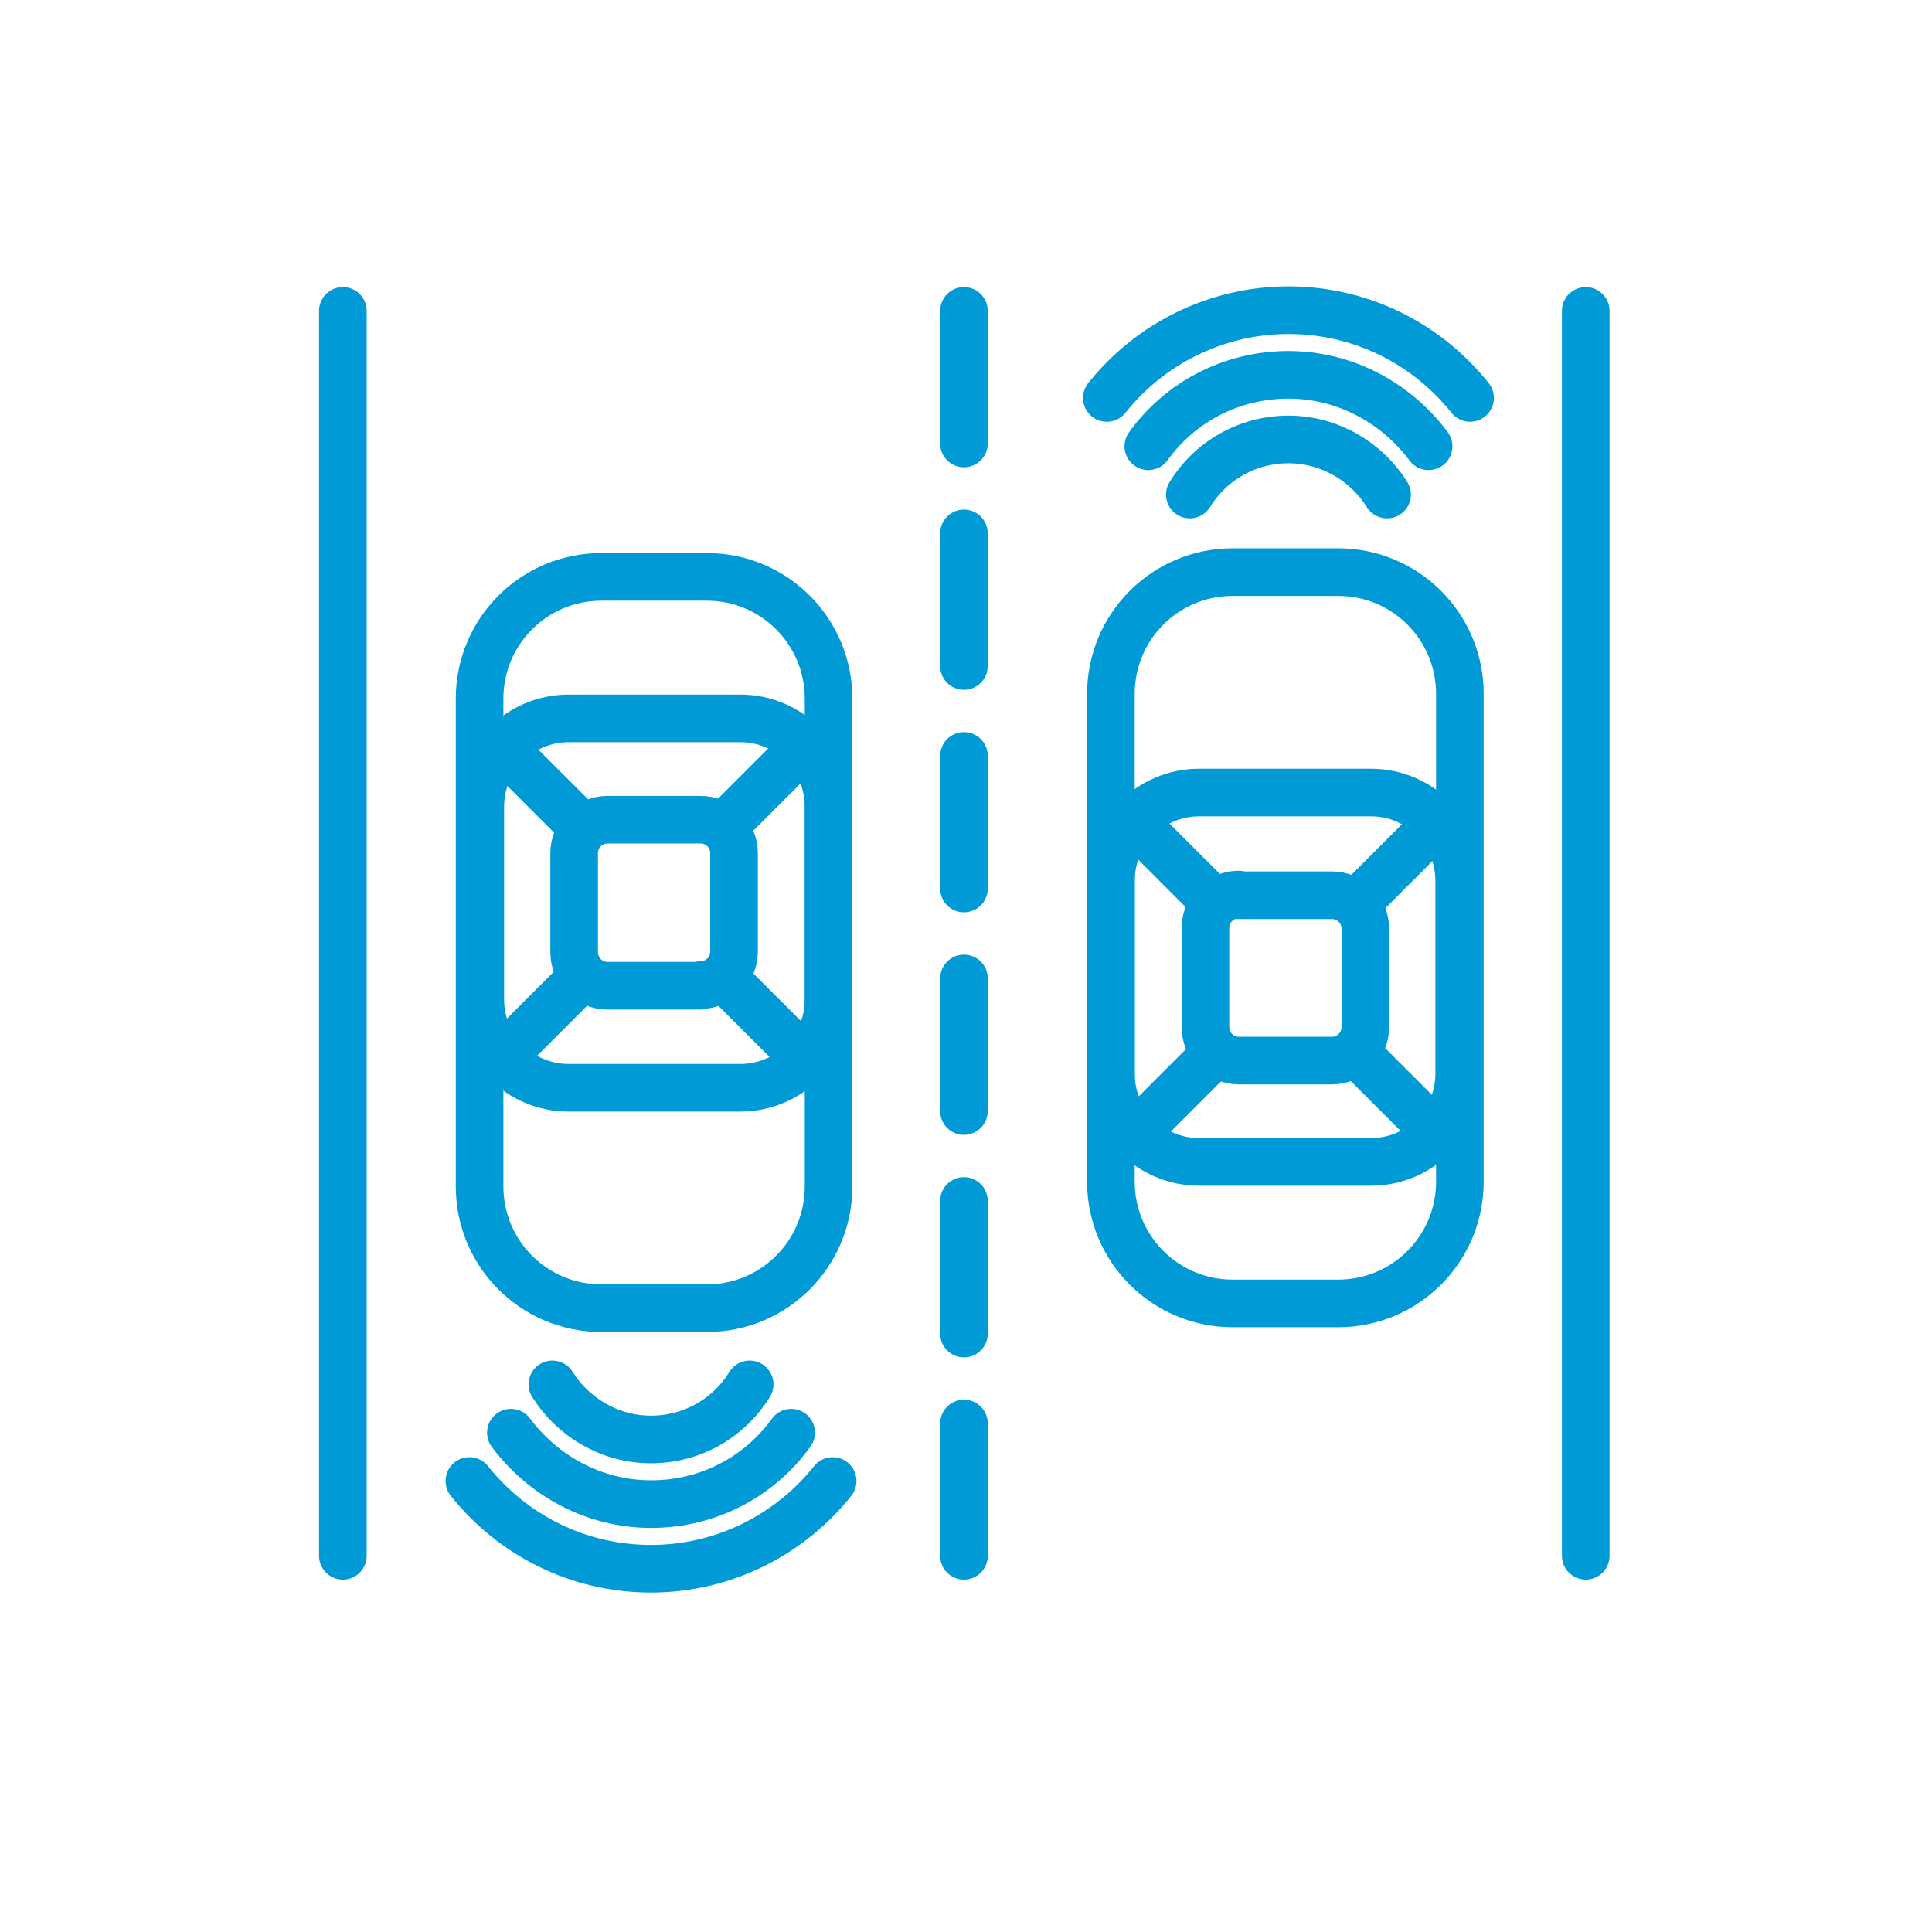 <?xml version="1.0" encoding="UTF-8" standalone="no"?>
<!DOCTYPE svg PUBLIC "-//W3C//DTD SVG 1.1//EN" "http://www.w3.org/Graphics/SVG/1.1/DTD/svg11.dtd">
<svg width="100%" height="100%" viewBox="0 0 284 284" version="1.1" xmlns="http://www.w3.org/2000/svg" xmlns:xlink="http://www.w3.org/1999/xlink" xml:space="preserve" xmlns:serif="http://www.serif.com/" style="fill-rule:evenodd;clip-rule:evenodd;stroke-linecap:round;stroke-linejoin:round;stroke-miterlimit:10;">
    <g id="Layer_1">
        <path d="M50.4,45.7L50.4,228.7" style="fill:none;fill-rule:nonzero;stroke:rgb(0,155,215);stroke-width:7px;"/>
        <path d="M141.7,45.7L141.7,228.7" style="fill:none;fill-rule:nonzero;stroke:rgb(0,155,215);stroke-width:7px;stroke-dasharray:19.49,13.22;"/>
        <path d="M233.1,45.7L233.1,228.7" style="fill:none;fill-rule:nonzero;stroke:rgb(0,155,215);stroke-width:7px;"/>
        <path d="M181.2,84.1C171.3,84.1 163.3,92.1 163.3,102L163.3,173.7C163.3,183.6 171.3,191.6 181.2,191.6L196.7,191.6C206.6,191.6 214.6,183.6 214.6,173.7L214.6,102C214.6,92.1 206.6,84.1 196.7,84.1L181.2,84.1Z" style="fill:none;fill-rule:nonzero;stroke:rgb(0,155,215);stroke-width:7px;"/>
        <path d="M176.3,116.5C169.1,116.5 163.3,122.3 163.3,129.5L163.3,157.8C163.3,165 169.1,170.8 176.3,170.8L201.5,170.8C208.7,170.8 214.5,165 214.5,157.8L214.5,129.5C214.5,122.3 208.7,116.5 201.5,116.5L176.3,116.5Z" style="fill:none;fill-rule:nonzero;stroke:rgb(0,155,215);stroke-width:7px;"/>
        <path d="M182.1,131.5C179.4,131.5 177.2,133.7 177.2,136.4L177.2,151C177.2,153.7 179.4,155.9 182.1,155.9L195.8,155.9C198.5,155.9 200.7,153.7 200.7,151L200.7,136.5C200.7,133.8 198.5,131.6 195.8,131.6L182.1,131.6L182.1,131.5Z" style="fill:none;fill-rule:nonzero;stroke:rgb(0,155,215);stroke-width:7px;"/>
        <path d="M168.1,122.2L177.6,131.7" style="fill:none;fill-rule:nonzero;stroke:rgb(0,155,215);stroke-width:7px;"/>
        <path d="M210,122.2L200.5,131.7" style="fill:none;fill-rule:nonzero;stroke:rgb(0,155,215);stroke-width:7px;"/>
        <path d="M210,165.4L200.5,155.9" style="fill:none;fill-rule:nonzero;stroke:rgb(0,155,215);stroke-width:7px;"/>
        <path d="M168.1,165.4L177.6,155.9" style="fill:none;fill-rule:nonzero;stroke:rgb(0,155,215);stroke-width:7px;"/>
        <path d="M103.9,192.3C113.8,192.3 121.8,184.3 121.8,174.4L121.8,102.7C121.8,92.8 113.8,84.8 103.9,84.8L88.4,84.8C78.5,84.8 70.5,92.8 70.5,102.7L70.5,174.4C70.5,184.3 78.5,192.3 88.4,192.3L103.9,192.3Z" style="fill:none;fill-rule:nonzero;stroke:rgb(0,155,215);stroke-width:7px;"/>
        <path d="M108.8,159.9C116,159.9 121.8,154.1 121.8,146.9L121.8,118.6C121.8,111.4 116,105.6 108.8,105.6L83.6,105.6C76.4,105.6 70.6,111.4 70.6,118.6L70.6,146.9C70.6,154.1 76.4,159.9 83.6,159.9L108.8,159.9Z" style="fill:none;fill-rule:nonzero;stroke:rgb(0,155,215);stroke-width:7px;"/>
        <path d="M103,144.8C105.7,144.8 107.9,142.6 107.9,139.9L107.9,125.4C107.9,122.7 105.7,120.5 103,120.5L89.3,120.5C86.6,120.5 84.4,122.7 84.4,125.4L84.4,140C84.4,142.7 86.6,144.9 89.3,144.9L103,144.9L103,144.8Z" style="fill:none;fill-rule:nonzero;stroke:rgb(0,155,215);stroke-width:7px;"/>
        <path d="M116.9,154.2L107.4,144.7" style="fill:none;fill-rule:nonzero;stroke:rgb(0,155,215);stroke-width:7px;"/>
        <path d="M75,154.2L84.5,144.7" style="fill:none;fill-rule:nonzero;stroke:rgb(0,155,215);stroke-width:7px;"/>
        <path d="M75,111L84.5,120.5" style="fill:none;fill-rule:nonzero;stroke:rgb(0,155,215);stroke-width:7px;"/>
        <path d="M116.9,111L107.4,120.5" style="fill:none;fill-rule:nonzero;stroke:rgb(0,155,215);stroke-width:7px;"/>
        <path d="M81.2,203.5C84.2,208.3 89.6,211.6 95.7,211.6C101.8,211.6 107.2,208.4 110.2,203.5M75.1,210.6C79.8,216.9 87.3,221.1 95.7,221.1C104.2,221.1 111.7,217 116.3,210.6M69,217.7C75.3,225.6 84.9,230.6 95.7,230.6C106.5,230.6 116.2,225.5 122.4,217.7" style="fill:none;fill-rule:nonzero;stroke:rgb(0,155,215);stroke-width:7px;"/>
        <path d="M203.9,72.7C200.9,67.9 195.5,64.6 189.4,64.6C183.3,64.6 177.9,67.8 174.9,72.7M210,65.6C205.3,59.3 197.8,55.1 189.4,55.1C180.9,55.1 173.4,59.2 168.8,65.6M216.1,58.5C209.8,50.6 200.2,45.6 189.4,45.6C178.6,45.6 168.9,50.7 162.7,58.5" style="fill:none;fill-rule:nonzero;stroke:rgb(0,155,215);stroke-width:7px;"/>
    </g>
</svg>

